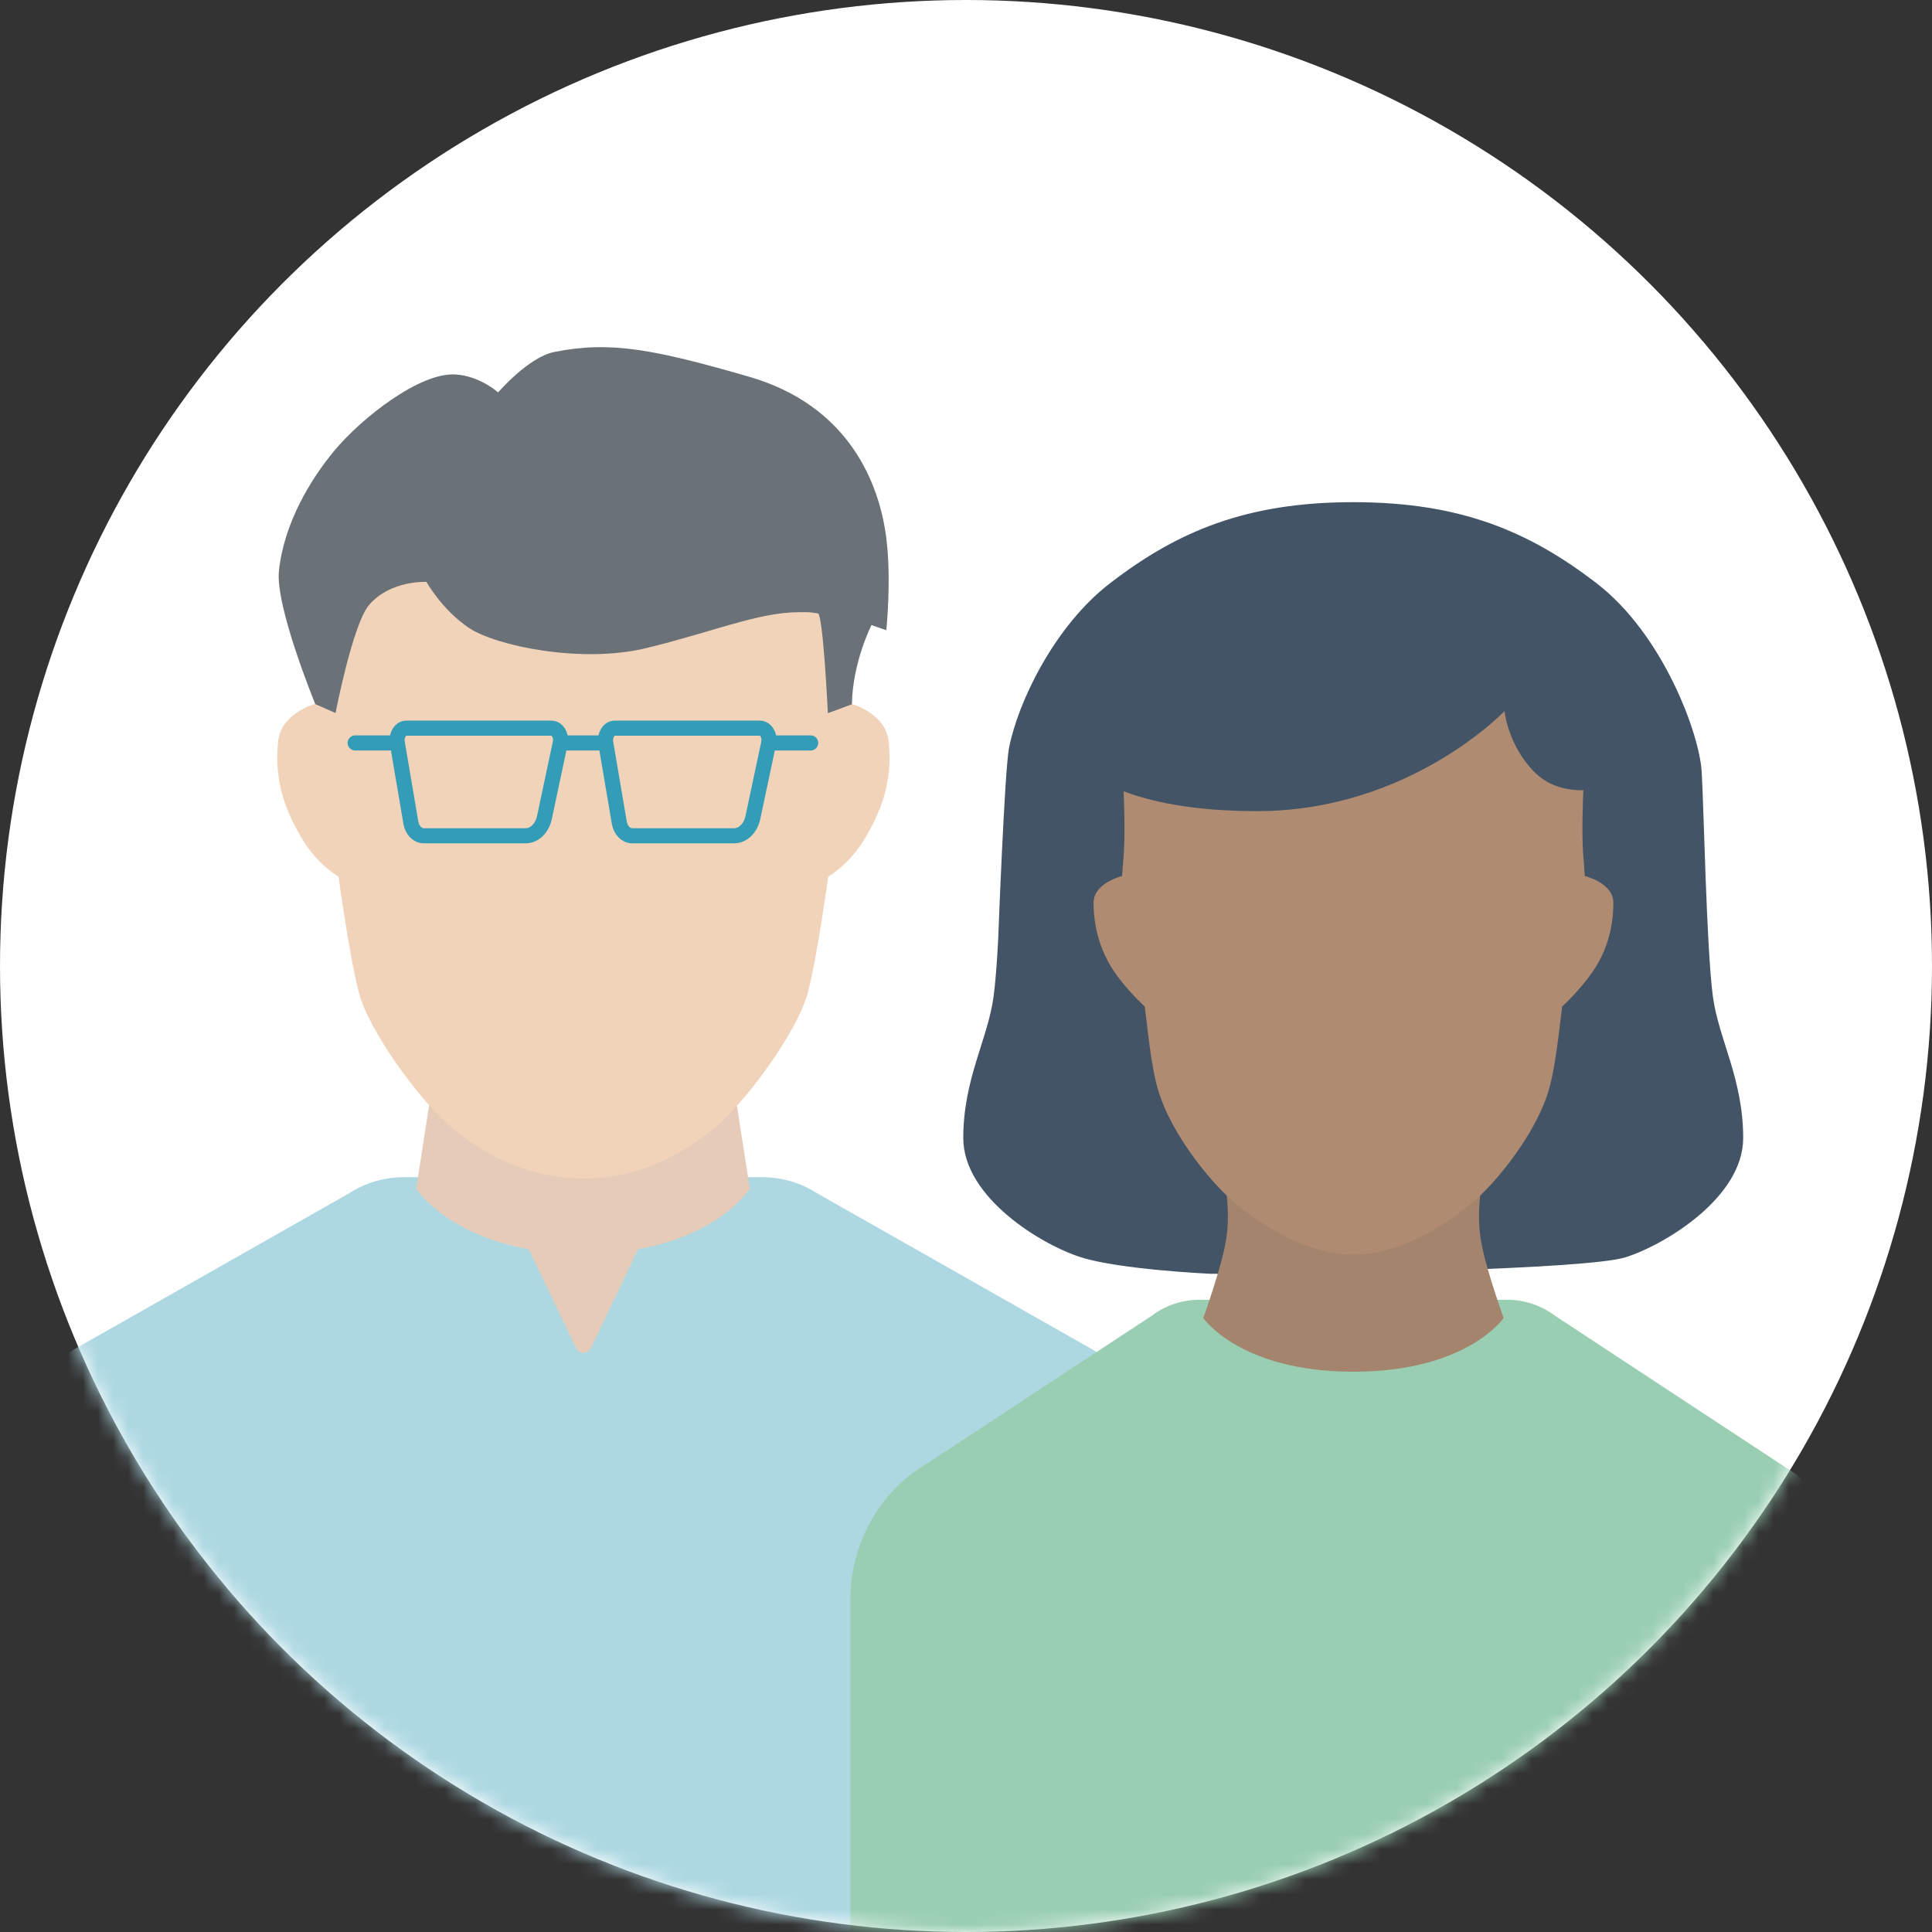 <svg width="128" height="128" viewBox="0 0 128 128" fill="none" xmlns="http://www.w3.org/2000/svg">
<rect x="0" y="0" width="128" height="128" fill="#333333" stroke="none"/>
<circle cx="64" cy="64" r="64" fill="white"/>
<mask id="mask0_1028_66138" style="mask-type:alpha" maskUnits="userSpaceOnUse" x="0" y="0" width="128" height="128">
<circle cx="64" cy="64" r="64" fill="#66B68C"/>
</mask>
<g mask="url(#mask0_1028_66138)">
<path d="M77.27 127.99V97.85C77.27 94.54 75.5 91.43 72.49 89.47L54.14 79.06C53.08 78.37 51.8 77.99 50.48 77.99H38.59H38.68H26.79C25.47 77.99 24.19 78.36 23.13 79.06L4.78 89.47C1.78 91.43 0 94.55 0 97.85V127.99" fill="#ADD8E2"/>
<path d="M28.58 72.28L27.57 78.75C27.57 78.75 29.5 81.78 35.03 82.76L38.16 89.3C38.37 89.74 38.94 89.73 39.15 89.3L42.28 82.76C47.8 81.78 49.68 78.75 49.68 78.75L48.67 72.28" fill="#E6CCB8"/>
<path d="M57.18 37.63C56.4 40.98 56.44 46.64 56.44 46.64C56.44 46.64 58.66 47.25 58.87 49.09C59.19 51.84 58.29 53.92 57.25 55.63C56.21 57.34 54.87 58.08 54.87 58.08C54.87 58.08 54.17 63.24 53.53 65.74C52.89 68.24 49.53 72.85 47.51 74.58C45.49 76.31 42.5 78.07 38.65 78.07C34.8 78.07 31.87 76.36 29.79 74.58C27.71 72.8 24.41 68.24 23.77 65.74C23.13 63.24 22.43 58.08 22.43 58.08C22.43 58.08 21.09 57.34 20.05 55.63C19.01 53.92 18.12 51.84 18.43 49.09C18.64 47.24 20.86 46.64 20.86 46.64C20.86 46.64 21.23 37.97 21.68 36.73C22.13 35.49 28.99 30.65 37.89 30.65C46.79 30.65 52.97 32.9 52.97 32.9L57.15 37.63H57.18Z" fill="#F1D3BA"/>
<path d="M58.72 41.74C58.72 41.74 59.07 38.44 58.72 35.65C58.27 32.08 56.29 26.88 49.6 24.95C43.35 23.15 40.44 22.57 36.72 23.32C35.01 23.66 33 26 33 26C33 26 31.81 24.91 30.18 24.81C27.8 24.66 23.94 27.71 22.15 29.86C20.54 31.8 18.81 34.69 18.48 37.82C18.23 40.19 20.89 46.65 20.89 46.65L22.23 47.24C22.23 47.24 23.37 41.33 24.46 40.07C25.87 38.43 28.25 38.55 28.25 38.55C28.25 38.55 29.29 40.41 31.07 41.6C32.85 42.79 38.5 43.98 42.81 42.94C47.12 41.9 50.24 40.56 52.92 40.56C53.54 40.56 53.57 40.54 54.19 40.64C54.53 40.69 54.85 47.25 54.85 47.25L56.44 46.66C56.49 43.85 57.74 41.41 57.74 41.41C58.13 41.56 58.72 41.75 58.72 41.75V41.74Z" fill="#6A7177"/>
<path d="M26.92 48.242H36.53C36.93 48.242 37.22 48.732 37.12 49.222L36.07 54.162C35.92 54.872 35.41 55.372 34.83 55.372H28.07C27.66 55.372 27.31 55.012 27.22 54.502L26.32 49.202C26.24 48.712 26.53 48.242 26.92 48.242V48.242Z" stroke="#339DB7" stroke-miterlimit="10"/>
<path d="M40.73 48.242H50.34C50.74 48.242 51.03 48.732 50.93 49.222L49.88 54.162C49.73 54.872 49.22 55.372 48.64 55.372H41.88C41.47 55.372 41.12 55.012 41.03 54.502L40.13 49.202C40.05 48.712 40.34 48.242 40.73 48.242V48.242Z" stroke="#339DB7" stroke-miterlimit="10"/>
<path d="M37.12 49.222H40.13" stroke="#339DB7" stroke-miterlimit="10"/>
<path d="M50.93 49.222H53.71" stroke="#339DB7" stroke-miterlimit="10" stroke-linecap="round"/>
<path d="M23.53 49.222H26.3" stroke="#339DB7" stroke-miterlimit="10" stroke-linecap="round"/>
<path d="M87.04 84.39C87.04 84.39 105.09 84.12 107.69 83.3C110.29 82.48 115.49 79.34 115.49 75.4C115.49 71.46 113.86 68.85 113.48 66C113.05 62.68 112.89 53.58 112.74 51.11C112.59 48.64 110.21 42.04 105.75 38.62C101.29 35.2 96.75 33.27 89.66 33.27C82.57 33.27 78.02 35.2 73.57 38.62C69.87 41.45 67.45 46.5 66.85 49.55C66.55 51.11 66.13 62.29 66.13 62.29C66.05 63.79 65.95 65.1 65.83 66C65.46 68.84 63.82 71.46 63.82 75.4C63.82 79.34 69.02 82.48 71.62 83.3C74.22 84.12 80.17 84.39 80.17 84.39H87.03H87.04Z" fill="#435467"/>
<path d="M122.99 127.993V105.973C122.99 102.663 121.46 99.553 118.87 97.594L103.04 87.183C102.12 86.493 101.02 86.114 99.88 86.114H89.63H89.7H79.45C78.31 86.114 77.21 86.484 76.29 87.183L60.46 97.594C57.87 99.553 56.34 102.673 56.34 105.973V127.993" fill="#99CEB2"/>
<path d="M81.08 77.53C81.25 79.09 81.52 80.46 81.21 82.26C80.9 84.06 79.72 87.32 79.72 87.32C79.72 87.32 82.14 90.88 89.67 90.88C97.21 90.88 99.62 87.32 99.62 87.32C99.62 87.32 98.44 84.06 98.13 82.26C97.82 80.46 98.09 79.09 98.26 77.53" fill="#A4846C"/>
<path d="M74.45 52.63C74.45 52.63 74.56 55.14 74.45 56.59L74.34 58.04C74.34 58.04 72.45 58.49 72.45 59.82C72.45 61.49 72.95 63.11 73.83 64.39C74.71 65.67 75.84 66.68 75.84 66.68C76.01 67.85 76.24 70.74 76.79 72.42C77.56 74.82 79.5 77.44 81.06 79C82.62 80.56 86.16 83.12 89.67 83.12C93.18 83.12 96.72 80.56 98.28 79C99.84 77.44 101.78 74.82 102.55 72.42C103.09 70.73 103.33 67.85 103.5 66.68C103.5 66.68 104.59 65.71 105.51 64.39C106.43 63.07 106.89 61.49 106.89 59.82C106.89 58.48 105 58.04 105 58.04L104.89 56.59C104.78 55.14 104.89 52.63 104.89 52.63C104.89 52.63 106.06 38.78 90.11 38.78C74.16 38.78 74.45 52.63 74.45 52.63Z" fill="#AE8B71"/>
<path d="M72.04 51.06C72.04 51.06 74.54 53.74 83.29 53.74C93.38 53.74 99.68 47.11 99.68 47.11C99.68 47.11 99.89 49.39 101.69 51.18C103.64 53.13 106.82 52.07 106.82 52.07C106.82 52.07 108.37 45.59 105.92 42.55C103.47 39.51 94.8 36.64 89.26 36.64C83.72 36.64 76.46 39.09 74.44 41.87C72.42 44.65 72.05 51.06 72.05 51.06H72.04Z" fill="#435467"/>
</g>
</svg>
